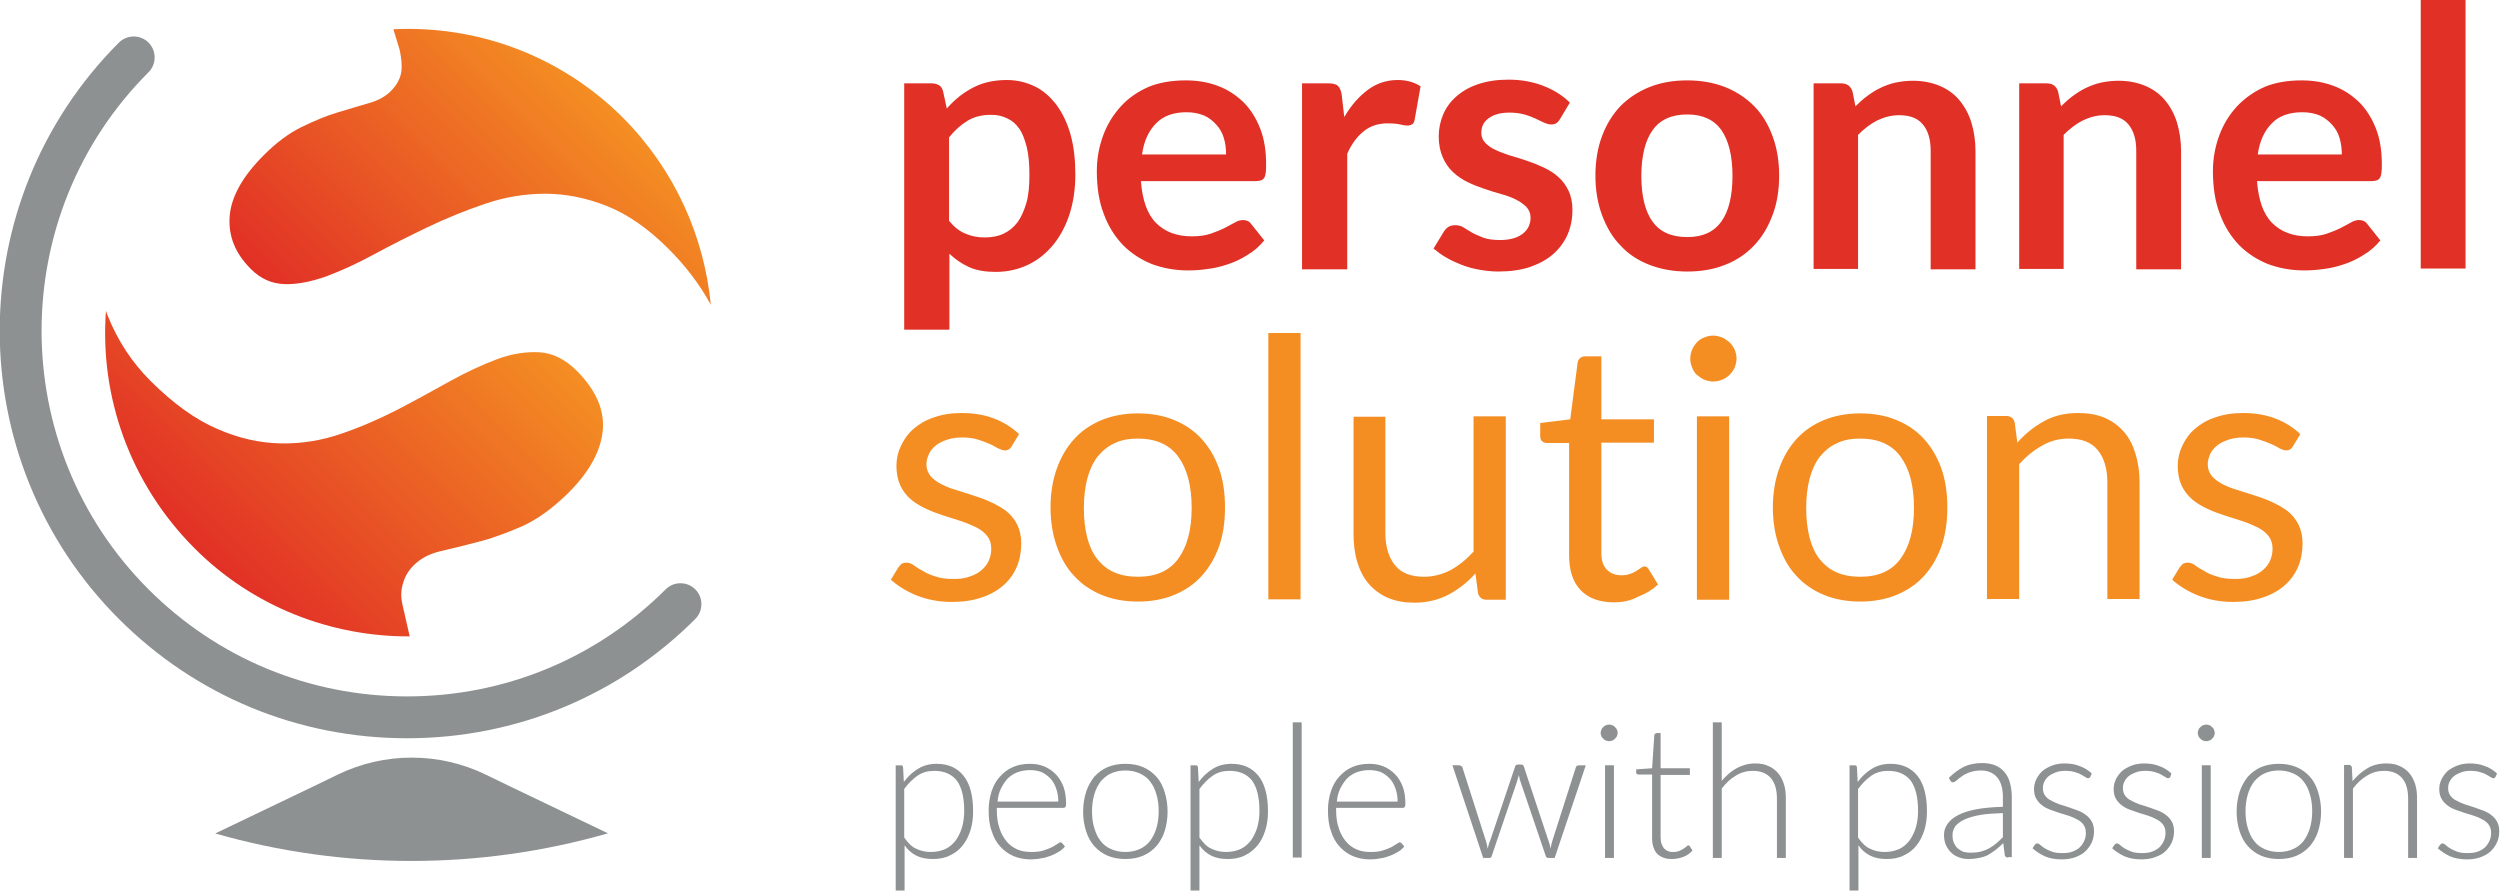 <svg version="1" preserveAspectRatio="xMidYMid meet"  id="Layer_1" xmlns="http://www.w3.org/2000/svg" viewBox="0 0 674.9 240.4"><style>.st0{fill:#E13026;} .st1{fill:#F48E23;} .st2{fill:#8D9192;} .st3{fill:url(#SVGID_1_);} .st4{fill:url(#SVGID_2_);}</style><path class="st0" d="M244.1 88.9V22.5h7.4c.8 0 1.4.2 2 .5.6.4.9.9 1.1 1.7l1 4.6c2-2.3 4.3-4.2 7-5.6 2.6-1.4 5.7-2.1 9.2-2.1 2.7 0 5.2.6 7.5 1.7s4.2 2.8 5.9 5c1.6 2.2 2.9 4.8 3.8 8 .9 3.2 1.3 6.8 1.3 10.9 0 3.7-.5 7.2-1.5 10.4s-2.5 6-4.3 8.3c-1.9 2.3-4.1 4.2-6.8 5.5-2.7 1.3-5.6 2-8.9 2-2.8 0-5.2-.4-7.2-1.3s-3.7-2.1-5.3-3.6V89h-12.2zM267.6 31c-2.5 0-4.6.5-6.4 1.6-1.8 1.1-3.4 2.5-5 4.5v22.5c1.4 1.7 2.9 2.9 4.5 3.5 1.6.7 3.3 1 5.2 1 1.8 0 3.5-.3 5-1s2.7-1.7 3.8-3.1c1-1.4 1.8-3.2 2.4-5.3.6-2.1.8-4.6.8-7.5 0-2.9-.2-5.4-.7-7.4-.5-2-1.1-3.7-2-5-.9-1.3-1.9-2.2-3.2-2.8-1.4-.7-2.8-1-4.4-1zM320.1 21.7c3.2 0 6.1.5 8.7 1.5 2.7 1 4.9 2.5 6.9 4.4 1.9 1.9 3.4 4.3 4.5 7.1s1.6 6 1.6 9.6c0 .9 0 1.7-.1 2.3-.1.6-.2 1.1-.4 1.4-.2.3-.5.6-.9.7-.4.1-.8.2-1.4.2h-31c.4 5.1 1.7 8.9 4.1 11.3 2.4 2.4 5.6 3.6 9.6 3.6 2 0 3.6-.2 5.1-.7 1.4-.5 2.7-1 3.7-1.5 1.1-.6 2-1.1 2.8-1.5.8-.5 1.6-.7 2.3-.7.5 0 .9.1 1.3.3.4.2.7.5.9.8l3.5 4.4c-1.3 1.6-2.8 2.9-4.5 3.9-1.7 1.1-3.4 1.9-5.2 2.5-1.8.6-3.6 1.1-5.5 1.3-1.9.3-3.7.4-5.4.4-3.5 0-6.7-.6-9.7-1.7-3-1.2-5.6-2.9-7.8-5.1-2.2-2.3-4-5.1-5.2-8.4-1.3-3.3-1.9-7.2-1.9-11.6 0-3.4.6-6.6 1.7-9.6s2.7-5.6 4.8-7.9 4.6-4 7.6-5.3c2.7-1.1 6.1-1.7 9.9-1.7zm.2 8.6c-3.5 0-6.3 1-8.2 3-2 2-3.3 4.8-3.8 8.4H331c0-1.6-.2-3-.6-4.4-.4-1.4-1.1-2.6-2-3.6-.9-1-2-1.9-3.3-2.5-1.5-.6-3-.9-4.8-.9zM351.5 72.5v-50h7.1c1.2 0 2.1.2 2.6.7s.8 1.2 1 2.3l.7 6.1c1.8-3.1 3.9-5.5 6.3-7.3 2.4-1.8 5.1-2.7 8.1-2.7 2.5 0 4.5.6 6.2 1.7l-1.6 9c-.1.6-.3 1-.6 1.2-.3.2-.8.4-1.3.4s-1.2-.1-2-.3c-.8-.2-2-.3-3.4-.3-2.5 0-4.7.7-6.4 2.1-1.8 1.4-3.3 3.4-4.5 6.1v31.2h-12.2zM421.1 32.2c-.3.5-.7.9-1 1.1-.4.2-.8.3-1.4.3-.6 0-1.2-.2-1.9-.5s-1.4-.7-2.3-1.1c-.9-.4-1.9-.8-3-1.1-1.1-.3-2.4-.5-4-.5-2.4 0-4.2.5-5.6 1.5-1.4 1-2 2.3-2 4 0 1.1.4 2 1.1 2.7.7.7 1.6 1.4 2.8 1.9 1.2.6 2.5 1 3.9 1.5 1.5.4 3 .9 4.5 1.4 1.5.5 3 1.1 4.5 1.8s2.8 1.5 3.9 2.5c1.2 1 2.1 2.3 2.8 3.7s1.1 3.2 1.1 5.2c0 2.4-.4 4.6-1.3 6.7-.9 2-2.2 3.8-3.9 5.3-1.7 1.5-3.8 2.6-6.3 3.5-2.5.8-5.3 1.2-8.6 1.2-1.7 0-3.4-.2-5.1-.5-1.6-.3-3.2-.7-4.7-1.3-1.5-.6-2.9-1.2-4.2-2-1.3-.7-2.4-1.6-3.4-2.4l2.8-4.6c.4-.6.8-1 1.3-1.3.5-.3 1.1-.4 1.9-.4.7 0 1.5.2 2.1.6.7.4 1.4.9 2.3 1.4.9.5 1.9.9 3.1 1.4 1.2.4 2.7.6 4.5.6 1.4 0 2.7-.2 3.7-.5s1.9-.8 2.5-1.3c.7-.6 1.2-1.2 1.5-1.9.3-.7.5-1.5.5-2.3 0-1.2-.4-2.1-1.1-2.9-.7-.7-1.6-1.4-2.8-2-1.2-.6-2.5-1.1-4-1.5-1.5-.4-3-.9-4.5-1.4-1.5-.5-3.1-1.1-4.5-1.8-1.5-.7-2.8-1.6-4-2.7-1.2-1.1-2.1-2.4-2.8-4-.7-1.6-1.1-3.4-1.1-5.7 0-2 .4-4 1.2-5.9.8-1.9 2-3.5 3.6-4.9 1.6-1.4 3.5-2.5 5.9-3.3 2.4-.8 5.1-1.2 8.2-1.2 3.4 0 6.6.6 9.4 1.7 2.8 1.1 5.2 2.6 7.1 4.5l-2.7 4.5zM455.5 21.7c3.7 0 7.1.6 10.2 1.8 3 1.2 5.6 2.9 7.8 5.1s3.8 4.9 5 8.1c1.2 3.2 1.8 6.8 1.8 10.7 0 4-.6 7.6-1.8 10.7-1.2 3.2-2.8 5.9-5 8.2-2.1 2.2-4.7 4-7.8 5.2-3 1.2-6.4 1.8-10.2 1.8-3.7 0-7.1-.6-10.2-1.8-3.1-1.2-5.7-2.9-7.8-5.2-2.2-2.2-3.8-5-5-8.2-1.2-3.2-1.8-6.8-1.8-10.7 0-3.9.6-7.5 1.8-10.7 1.2-3.2 2.9-5.9 5-8.1 2.2-2.2 4.8-3.9 7.8-5.1 3-1.2 6.4-1.8 10.2-1.8zm0 42.3c4.2 0 7.2-1.4 9.2-4.2 2-2.8 3-6.9 3-12.3s-1-9.5-3-12.4c-2-2.8-5.1-4.2-9.2-4.2-4.2 0-7.4 1.4-9.4 4.3-2 2.8-3 7-3 12.3 0 5.4 1 9.5 3 12.3 2 2.8 5.1 4.2 9.4 4.2zM489.6 72.5v-50h7.4c1.6 0 2.6.7 3.1 2.2l.8 4c1-1 2.1-2 3.2-2.8 1.1-.8 2.3-1.6 3.6-2.2 1.3-.6 2.6-1.1 4-1.4 1.4-.3 3-.5 4.7-.5 2.7 0 5.2.5 7.3 1.4 2.1.9 3.9 2.2 5.3 3.9 1.4 1.7 2.5 3.7 3.2 6 .7 2.3 1.1 4.9 1.1 7.7v31.9h-12.1v-32c0-3.1-.7-5.4-2.1-7.1-1.4-1.7-3.5-2.5-6.4-2.5-2.1 0-4 .5-5.9 1.4-1.8.9-3.5 2.2-5.2 3.9v36.2h-12zM545.1 72.5v-50h7.4c1.6 0 2.6.7 3.1 2.2l.8 4c1-1 2.1-2 3.2-2.8 1.1-.8 2.3-1.6 3.6-2.2 1.3-.6 2.6-1.1 4-1.4 1.4-.3 3-.5 4.7-.5 2.7 0 5.2.5 7.3 1.4 2.1.9 3.9 2.2 5.3 3.9 1.4 1.7 2.5 3.7 3.2 6 .7 2.3 1.1 4.9 1.1 7.7v31.9h-12.1v-32c0-3.1-.7-5.4-2.1-7.1-1.4-1.7-3.5-2.5-6.4-2.5-2.1 0-4 .5-5.9 1.4-1.8.9-3.5 2.2-5.2 3.9v36.2h-12zM621.3 21.7c3.2 0 6.1.5 8.7 1.5 2.7 1 4.9 2.5 6.9 4.4 1.9 1.9 3.4 4.3 4.5 7.1s1.6 6 1.6 9.6c0 .9 0 1.7-.1 2.3s-.2 1.1-.4 1.4c-.2.3-.5.6-.9.7-.4.1-.8.2-1.4.2h-30.9c.4 5.1 1.7 8.9 4.1 11.3 2.4 2.4 5.6 3.6 9.6 3.6 2 0 3.6-.2 5.1-.7 1.4-.5 2.7-1 3.7-1.5 1.1-.6 2-1.1 2.8-1.5.8-.5 1.6-.7 2.3-.7.5 0 .9.1 1.3.3.4.2.7.5.9.8l3.5 4.4c-1.3 1.6-2.8 2.9-4.5 3.9-1.7 1.1-3.4 1.9-5.2 2.5-1.8.6-3.6 1.1-5.5 1.3-1.9.3-3.7.4-5.4.4-3.5 0-6.7-.6-9.7-1.7-3-1.2-5.6-2.9-7.8-5.1-2.2-2.3-4-5.1-5.2-8.4-1.3-3.3-1.9-7.2-1.9-11.6 0-3.4.6-6.6 1.7-9.6s2.7-5.6 4.8-7.9c2.1-2.2 4.6-4 7.6-5.3 2.7-1.1 6-1.7 9.8-1.7zm.2 8.6c-3.5 0-6.3 1-8.2 3-2 2-3.3 4.8-3.8 8.4h22.7c0-1.6-.2-3-.6-4.4-.4-1.4-1.1-2.6-2-3.6-.9-1-2-1.9-3.3-2.5-1.4-.6-3-.9-4.8-.9zM665.6 0v72.5h-12.1V0h12.1z"/><path class="st1" d="M273.1 120.5c-.4.7-1 1.1-1.8 1.1-.5 0-1-.2-1.7-.5s-1.4-.8-2.3-1.2c-.9-.4-2-.8-3.2-1.2-1.2-.4-2.7-.6-4.4-.6-1.5 0-2.8.2-4 .6-1.2.4-2.2.9-3 1.5-.8.7-1.5 1.4-1.9 2.3-.4.9-.7 1.8-.7 2.8 0 1.3.4 2.3 1.1 3.2.7.8 1.7 1.6 2.9 2.2 1.2.6 2.6 1.2 4.1 1.6 1.5.5 3.1 1 4.7 1.5s3.2 1.1 4.7 1.8 2.9 1.5 4.1 2.4c1.2 1 2.2 2.2 2.9 3.6.7 1.4 1.1 3.1 1.1 5.1 0 2.3-.4 4.4-1.2 6.3-.8 1.9-2 3.6-3.6 5s-3.5 2.5-5.9 3.3c-2.3.8-5 1.2-8 1.2-3.5 0-6.6-.6-9.4-1.7s-5.2-2.6-7.1-4.3l2-3.3c.3-.4.6-.7.9-1 .4-.2.8-.3 1.4-.3.6 0 1.2.2 1.9.7.7.5 1.4 1 2.4 1.5.9.6 2 1.1 3.4 1.5 1.3.5 3 .7 5 .7 1.7 0 3.2-.2 4.4-.7 1.3-.4 2.3-1 3.2-1.8.8-.7 1.5-1.6 1.9-2.6.4-1 .6-2 .6-3.1 0-1.4-.4-2.5-1.1-3.4-.7-.9-1.7-1.7-2.9-2.3s-2.6-1.2-4.1-1.7c-1.5-.5-3.1-1-4.7-1.5s-3.2-1.1-4.7-1.8-2.9-1.5-4.1-2.5c-1.2-1-2.2-2.3-2.9-3.7-.7-1.5-1.1-3.3-1.1-5.4 0-1.9.4-3.7 1.2-5.4.8-1.7 1.9-3.3 3.4-4.6 1.5-1.3 3.3-2.4 5.5-3.1 2.2-.8 4.7-1.2 7.5-1.2 3.3 0 6.2.5 8.8 1.5 2.6 1 4.8 2.4 6.7 4.2l-2 3.3zM307.2 111.6c3.6 0 6.9.6 9.8 1.8s5.4 2.9 7.4 5.1c2 2.2 3.6 4.9 4.7 8 1.1 3.1 1.6 6.6 1.6 10.5 0 3.9-.5 7.4-1.6 10.5-1.1 3.1-2.7 5.8-4.7 8s-4.5 3.9-7.4 5.1c-2.9 1.2-6.2 1.8-9.8 1.8-3.6 0-6.9-.6-9.8-1.8-2.9-1.2-5.4-2.9-7.4-5.1-2.1-2.2-3.6-4.9-4.7-8-1.1-3.1-1.7-6.6-1.7-10.5 0-3.9.6-7.4 1.7-10.5 1.1-3.1 2.7-5.8 4.7-8s4.5-3.9 7.4-5.1 6.2-1.8 9.8-1.8zm0 44.1c4.9 0 8.5-1.6 10.9-4.9 2.4-3.3 3.6-7.8 3.6-13.7 0-5.9-1.2-10.5-3.6-13.8-2.4-3.3-6.1-4.9-10.9-4.9-2.5 0-4.6.4-6.4 1.3-1.8.8-3.3 2.1-4.6 3.7-1.2 1.6-2.1 3.6-2.7 5.9-.6 2.3-.9 5-.9 7.9s.3 5.5.9 7.9c.6 2.3 1.5 4.3 2.7 5.8s2.7 2.8 4.6 3.6c1.8.8 3.9 1.2 6.4 1.2zM351.1 89.9v71.9h-8.7V89.9h8.7zM374 112.4v31.5c0 3.7.9 6.6 2.6 8.7 1.7 2.1 4.3 3.1 7.8 3.1 2.5 0 4.9-.6 7.2-1.8 2.2-1.2 4.3-2.9 6.2-5v-36.5h8.7v49.5h-5.2c-1.2 0-2-.6-2.3-1.8l-.7-5.3c-2.1 2.4-4.6 4.3-7.2 5.7-2.7 1.4-5.7 2.2-9.2 2.2-2.7 0-5.1-.4-7.2-1.3-2.1-.9-3.8-2.2-5.2-3.8-1.4-1.6-2.4-3.6-3.1-5.9-.7-2.3-1-4.9-1-7.7v-31.5h8.6zM435.7 162.6c-3.9 0-6.9-1.1-9-3.3-2.1-2.2-3.1-5.3-3.1-9.4v-30.3h-6c-.5 0-1-.2-1.3-.5-.4-.3-.5-.8-.5-1.4v-3.5l8.1-1 2-15.3c.1-.5.3-.9.6-1.2.4-.3.8-.5 1.4-.5h4.4v17h14.2v6.3h-14.2v29.7c0 2.1.5 3.6 1.5 4.6 1 1 2.3 1.5 3.9 1.5.9 0 1.7-.1 2.4-.4.7-.2 1.2-.5 1.7-.8.5-.3.9-.6 1.2-.8.3-.2.6-.4.9-.4.5 0 .9.3 1.2.8l2.5 4.1c-1.5 1.4-3.3 2.5-5.4 3.3-2 1.1-4.2 1.5-6.5 1.5zM468.8 96.8c0 .8-.2 1.6-.5 2.4-.3.7-.8 1.4-1.4 2-.6.6-1.2 1-2 1.3-.7.3-1.5.5-2.4.5-.8 0-1.6-.2-2.4-.5-.7-.3-1.4-.8-2-1.3s-1-1.2-1.3-2c-.3-.7-.5-1.5-.5-2.4 0-.8.2-1.7.5-2.4.3-.8.8-1.4 1.3-2 .6-.6 1.2-1 2-1.3.7-.3 1.5-.5 2.4-.5.8 0 1.6.2 2.4.5.7.3 1.4.8 2 1.3.6.6 1 1.2 1.4 2 .3.8.5 1.6.5 2.4zm-2 15.6v49.5h-8.7v-49.5h8.7zM502.2 111.6c3.6 0 6.9.6 9.8 1.8 2.9 1.2 5.4 2.9 7.4 5.1 2 2.2 3.6 4.9 4.7 8 1.1 3.1 1.6 6.6 1.6 10.5 0 3.9-.5 7.4-1.6 10.5-1.1 3.1-2.7 5.8-4.7 8s-4.5 3.9-7.4 5.1c-2.9 1.2-6.2 1.8-9.8 1.8s-6.9-.6-9.8-1.8c-2.9-1.2-5.4-2.9-7.4-5.1-2.1-2.2-3.6-4.9-4.7-8-1.1-3.1-1.7-6.6-1.7-10.5 0-3.9.6-7.4 1.7-10.5 1.1-3.1 2.7-5.8 4.7-8s4.5-3.9 7.4-5.1c2.9-1.2 6.2-1.8 9.8-1.8zm0 44.1c4.9 0 8.5-1.6 10.9-4.9 2.4-3.3 3.6-7.8 3.6-13.7 0-5.9-1.2-10.5-3.6-13.8-2.4-3.3-6.1-4.9-10.9-4.9-2.5 0-4.6.4-6.4 1.3-1.8.8-3.3 2.1-4.6 3.7-1.2 1.6-2.1 3.6-2.7 5.9-.6 2.3-.9 5-.9 7.9s.3 5.5.9 7.9c.6 2.3 1.5 4.3 2.7 5.8s2.7 2.8 4.6 3.6c1.8.8 3.9 1.2 6.4 1.2zM536.4 161.8v-49.5h5.2c1.2 0 2 .6 2.3 1.8l.7 5.4c2.1-2.4 4.5-4.3 7.2-5.8s5.7-2.2 9.2-2.2c2.7 0 5.1.4 7.2 1.3 2.1.9 3.8 2.2 5.2 3.8 1.4 1.6 2.4 3.6 3.1 5.9.7 2.3 1.1 4.9 1.1 7.7v31.5h-8.7v-31.5c0-3.7-.9-6.6-2.6-8.7-1.7-2.1-4.3-3.1-7.8-3.1-2.6 0-5 .6-7.2 1.9-2.2 1.2-4.3 2.9-6.2 5v36.4h-8.7zM619 120.5c-.4.7-1 1.1-1.8 1.1-.5 0-1-.2-1.7-.5-.6-.4-1.4-.8-2.3-1.2-.9-.4-2-.8-3.2-1.2-1.2-.4-2.7-.6-4.4-.6-1.5 0-2.8.2-4 .6-1.2.4-2.2.9-3 1.5-.8.7-1.5 1.4-1.9 2.3-.4.9-.7 1.8-.7 2.8 0 1.3.4 2.3 1.1 3.2.7.8 1.7 1.6 2.9 2.2 1.2.6 2.6 1.2 4.1 1.6 1.5.5 3.1 1 4.7 1.5s3.2 1.1 4.7 1.8 2.9 1.5 4.1 2.4c1.2 1 2.2 2.2 2.9 3.6.7 1.4 1.1 3.1 1.1 5.1 0 2.3-.4 4.4-1.2 6.3-.8 1.9-2 3.6-3.6 5s-3.5 2.5-5.9 3.3c-2.3.8-5 1.2-8 1.2-3.5 0-6.6-.6-9.4-1.7-2.8-1.1-5.2-2.6-7.1-4.3l2-3.3c.3-.4.6-.7.9-1 .4-.2.8-.3 1.4-.3s1.2.2 1.9.7c.6.5 1.4 1 2.4 1.5.9.6 2 1.1 3.4 1.5 1.3.5 3 .7 5 .7 1.7 0 3.2-.2 4.4-.7 1.3-.4 2.3-1 3.2-1.8.8-.7 1.5-1.6 1.9-2.6.4-1 .6-2 .6-3.1 0-1.4-.4-2.5-1.1-3.4s-1.7-1.7-2.9-2.3c-1.2-.6-2.6-1.2-4.1-1.7s-3.1-1-4.7-1.5-3.2-1.1-4.7-1.8-2.9-1.5-4.1-2.5c-1.2-1-2.2-2.3-2.9-3.7-.7-1.5-1.1-3.3-1.1-5.4 0-1.9.4-3.7 1.2-5.4.8-1.7 1.9-3.3 3.4-4.6 1.5-1.3 3.3-2.4 5.5-3.1 2.2-.8 4.7-1.2 7.5-1.2 3.3 0 6.2.5 8.8 1.5 2.6 1 4.8 2.4 6.7 4.2l-2 3.3z"/><path class="st2" d="M241.8 240.4v-33.8h1.3c.2 0 .4 0 .5.1.1.1.2.3.2.5l.2 3.9c1.1-1.5 2.4-2.7 3.9-3.6 1.5-.9 3.1-1.3 5-1.3 3.1 0 5.5 1.1 7.2 3.2 1.7 2.1 2.6 5.3 2.6 9.6 0 1.8-.2 3.5-.7 5.1-.5 1.6-1.2 3-2.1 4.1-.9 1.2-2.1 2.1-3.4 2.7-1.3.7-2.9 1-4.7 1-1.7 0-3.2-.3-4.4-.9-1.2-.6-2.3-1.5-3.2-2.8v12.2h-2.4zm10.4-32.3c-1.7 0-3.2.4-4.5 1.3-1.3.9-2.5 2.1-3.6 3.6v13.1c1 1.4 2 2.5 3.2 3 1.2.6 2.5.9 4 .9s2.8-.3 3.9-.8 2-1.3 2.8-2.3c.7-1 1.3-2.2 1.7-3.5.4-1.4.6-2.9.6-4.5 0-3.7-.7-6.4-2-8.2-1.5-1.8-3.5-2.6-6.1-2.6zM278 206.2c1.4 0 2.7.2 3.9.7 1.2.5 2.2 1.2 3.1 2.1.9.9 1.6 2.1 2.1 3.4.5 1.4.7 2.9.7 4.7 0 .4-.1.6-.2.8-.1.1-.3.2-.5.2h-18v.5c0 1.9.2 3.5.7 4.9.4 1.4 1.1 2.6 1.9 3.6s1.8 1.7 2.9 2.2c1.1.5 2.4.7 3.8.7 1.3 0 2.3-.1 3.3-.4.9-.3 1.7-.6 2.3-.9s1.1-.7 1.5-.9c.4-.3.6-.4.8-.4.2 0 .4.1.5.3l.7.8c-.4.5-.9 1-1.6 1.4-.7.4-1.4.8-2.2 1.1-.8.3-1.7.6-2.6.7-.9.2-1.9.3-2.8.3-1.7 0-3.3-.3-4.7-.9-1.4-.6-2.6-1.5-3.6-2.6s-1.8-2.5-2.3-4.2c-.6-1.6-.8-3.5-.8-5.7 0-1.8.3-3.4.8-5 .5-1.5 1.2-2.8 2.2-3.9 1-1.1 2.1-2 3.5-2.6 1.3-.6 2.9-.9 4.6-.9zm.1 1.7c-1.3 0-2.4.2-3.5.6-1 .4-1.9 1-2.6 1.7-.7.8-1.3 1.7-1.8 2.7-.5 1.1-.8 2.2-.9 3.5h16.4c0-1.3-.2-2.5-.6-3.6-.4-1.1-.9-2-1.6-2.7-.7-.7-1.5-1.3-2.4-1.7-.8-.3-1.9-.5-3-.5zM303.8 206.2c1.8 0 3.4.3 4.8.9 1.4.6 2.6 1.5 3.6 2.6s1.7 2.5 2.2 4.1c.5 1.6.8 3.4.8 5.3s-.3 3.7-.8 5.3-1.3 2.9-2.2 4c-1 1.1-2.2 2-3.6 2.6-1.4.6-3 .9-4.8.9-1.8 0-3.4-.3-4.8-.9-1.4-.6-2.6-1.5-3.6-2.6s-1.7-2.5-2.2-4c-.5-1.6-.8-3.3-.8-5.3s.3-3.7.8-5.3c.5-1.6 1.3-2.9 2.2-4.1 1-1.1 2.2-2 3.6-2.6 1.4-.6 3-.9 4.8-.9zm0 23.8c1.5 0 2.8-.3 3.9-.8s2-1.2 2.8-2.2c.7-1 1.3-2.1 1.7-3.5.4-1.3.6-2.9.6-4.5 0-1.7-.2-3.2-.6-4.5-.4-1.4-.9-2.5-1.7-3.5-.7-1-1.7-1.7-2.8-2.2-1.1-.5-2.4-.8-3.9-.8s-2.8.3-3.9.8-2 1.3-2.8 2.2c-.7 1-1.3 2.1-1.7 3.5-.4 1.4-.6 2.9-.6 4.5 0 1.7.2 3.2.6 4.5.4 1.3.9 2.5 1.7 3.5.7 1 1.7 1.7 2.8 2.2 1.1.5 2.4.8 3.9.8zM321.4 240.4v-33.8h1.3c.2 0 .4 0 .5.1.1.1.2.3.2.5l.2 3.9c1.1-1.5 2.4-2.7 3.9-3.6 1.5-.9 3.1-1.3 5-1.3 3.1 0 5.5 1.1 7.2 3.2 1.7 2.1 2.6 5.3 2.6 9.6 0 1.8-.2 3.5-.7 5.1-.5 1.6-1.2 3-2.1 4.1s-2.1 2.1-3.4 2.7c-1.3.7-2.9 1-4.7 1-1.7 0-3.2-.3-4.4-.9-1.2-.6-2.3-1.5-3.2-2.8v12.2h-2.4zm10.5-32.3c-1.7 0-3.2.4-4.5 1.3-1.3.9-2.5 2.1-3.6 3.6v13.1c1 1.4 2 2.5 3.2 3 1.2.6 2.5.9 4 .9s2.8-.3 3.9-.8 2-1.3 2.8-2.3c.7-1 1.3-2.2 1.7-3.5.4-1.4.6-2.9.6-4.5 0-3.7-.7-6.4-2-8.2-1.5-1.8-3.5-2.6-6.1-2.6zM351.4 195v36.5H349V195h2.4zM369.6 206.2c1.4 0 2.7.2 3.9.7 1.2.5 2.2 1.2 3.1 2.1.9.9 1.6 2.1 2.1 3.4.5 1.4.7 2.9.7 4.7 0 .4-.1.6-.2.8-.1.1-.3.2-.5.2h-18v.5c0 1.9.2 3.5.7 4.9.4 1.4 1.1 2.6 1.9 3.6.8 1 1.8 1.7 2.9 2.2 1.1.5 2.4.7 3.8.7 1.3 0 2.3-.1 3.3-.4.9-.3 1.7-.6 2.3-.9s1.1-.7 1.5-.9c.4-.3.6-.4.8-.4.2 0 .4.1.5.3l.7.8c-.4.5-.9 1-1.6 1.4-.7.4-1.4.8-2.2 1.1-.8.3-1.7.6-2.6.7-.9.2-1.9.3-2.8.3-1.7 0-3.3-.3-4.7-.9-1.4-.6-2.6-1.5-3.6-2.6s-1.8-2.5-2.3-4.2c-.6-1.6-.8-3.5-.8-5.7 0-1.8.3-3.4.8-5 .5-1.5 1.2-2.8 2.2-3.9 1-1.1 2.1-2 3.5-2.6 1.3-.6 2.9-.9 4.6-.9zm.1 1.7c-1.3 0-2.4.2-3.5.6-1 .4-1.9 1-2.6 1.7-.7.8-1.3 1.7-1.8 2.7-.5 1.1-.8 2.2-.9 3.5h16.4c0-1.3-.2-2.5-.6-3.6-.4-1.1-.9-2-1.6-2.7-.7-.7-1.5-1.3-2.4-1.7-.8-.3-1.9-.5-3-.5zM392.1 206.6h1.8c.2 0 .4.1.6.2.2.1.3.3.3.4l6.3 19.7c.1.4.2.8.3 1.1.1.4.1.7.2 1.1.1-.4.2-.7.3-1.1.1-.4.2-.7.4-1.1L409 207c.1-.4.4-.6.7-.6h1c.4 0 .6.2.7.6l6.6 19.9c.3.8.5 1.5.6 2.2.1-.4.1-.7.2-1.1.1-.4.2-.7.3-1.1l6.3-19.7c.1-.4.4-.6.9-.6h1.8l-8.4 25h-1.8c-.3 0-.5-.2-.6-.5l-6.9-20.3c-.1-.3-.2-.5-.2-.8-.1-.3-.1-.5-.2-.8 0 .3-.1.5-.2.8-.1.3-.1.5-.2.8l-6.9 20.3c-.1.4-.3.5-.6.5h-1.7l-8.3-25zM436.7 197.9c0 .3-.1.6-.2.8-.1.3-.3.5-.5.7-.2.2-.4.4-.7.5-.3.1-.6.2-.9.2-.3 0-.6-.1-.9-.2-.3-.1-.5-.3-.7-.5-.2-.2-.4-.4-.5-.7-.1-.3-.2-.5-.2-.8 0-.3.1-.6.2-.9.1-.3.3-.5.5-.7.2-.2.4-.4.7-.5.3-.1.6-.2.9-.2.3 0 .6.1.9.2.3.1.5.3.7.5.2.2.4.4.5.7.2.4.2.6.2.9zm-1 8.7v25h-2.4v-25h2.4zM451.3 231.9c-1.7 0-3-.5-3.9-1.4-.9-.9-1.4-2.4-1.4-4.3v-17.1h-3.6c-.2 0-.3-.1-.5-.1-.1-.1-.2-.2-.2-.4v-.9l4.3-.3.6-8.9c0-.1.1-.3.2-.4.1-.1.3-.2.4-.2h1.1v9.5h7.9v1.8h-7.9v16.9c0 .7.1 1.3.3 1.8.2.5.4.9.7 1.2.3.3.7.6 1.1.7.4.2.9.2 1.4.2.6 0 1.1-.1 1.6-.3.4-.2.8-.4 1.1-.6.3-.2.6-.4.8-.6.2-.2.4-.3.5-.3.1 0 .3.1.4.3l.7 1.1c-.6.7-1.4 1.3-2.4 1.7-1.1.4-2.1.6-3.2.6zM462.4 231.5V195h2.4v15.8c1.2-1.4 2.5-2.6 4-3.4 1.5-.8 3.1-1.3 5-1.3 1.4 0 2.6.2 3.6.7 1 .4 1.9 1.1 2.6 1.9s1.2 1.8 1.6 3 .5 2.5.5 3.9v16h-2.4v-16c0-2.3-.5-4.2-1.6-5.5-1.1-1.3-2.7-2-4.9-2-1.6 0-3.2.4-4.6 1.3-1.4.8-2.7 2-3.8 3.5v18.7h-2.4zM499.3 240.4v-33.8h1.3c.2 0 .4 0 .5.1.1.1.2.3.2.5l.2 3.9c1.1-1.5 2.4-2.7 3.9-3.6 1.5-.9 3.1-1.3 5-1.3 3.1 0 5.5 1.1 7.2 3.2 1.7 2.1 2.6 5.3 2.6 9.6 0 1.8-.2 3.5-.7 5.1-.5 1.6-1.2 3-2.1 4.1-.9 1.2-2.1 2.1-3.4 2.7-1.3.7-2.9 1-4.7 1-1.7 0-3.2-.3-4.4-.9-1.2-.6-2.3-1.5-3.2-2.8v12.2h-2.4zm10.4-32.3c-1.7 0-3.2.4-4.5 1.3-1.3.9-2.5 2.1-3.6 3.6v13.1c1 1.4 2 2.5 3.2 3 1.2.6 2.5.9 4 .9s2.8-.3 3.9-.8 2-1.3 2.8-2.3c.7-1 1.3-2.2 1.7-3.5.4-1.4.6-2.9.6-4.5 0-3.7-.7-6.4-2-8.2-1.5-1.8-3.5-2.6-6.1-2.6zM542.1 231.5c-.5 0-.8-.2-.9-.7l-.4-3.2c-.7.7-1.4 1.3-2 1.8-.7.5-1.4 1-2.1 1.4-.7.4-1.5.6-2.4.8-.9.2-1.8.3-2.8.3-.9 0-1.7-.1-2.5-.4-.8-.3-1.5-.6-2.1-1.2-.6-.5-1.1-1.2-1.5-2-.4-.8-.6-1.8-.6-2.9 0-1.1.3-2 .9-2.9.6-.9 1.5-1.7 2.8-2.4 1.3-.7 2.9-1.2 4.9-1.6 2-.4 4.4-.6 7.3-.7v-2.6c0-2.3-.5-4.1-1.5-5.3-1-1.2-2.5-1.9-4.4-1.9-1.2 0-2.2.2-3.1.5-.8.3-1.6.7-2.1 1.1-.6.4-1.1.8-1.4 1.1-.4.3-.7.5-.9.5-.3 0-.6-.1-.8-.5l-.4-.7c1.3-1.3 2.7-2.3 4.1-3 1.4-.7 3.1-1 4.9-1 1.3 0 2.5.2 3.5.6 1 .4 1.8 1 2.5 1.8s1.2 1.8 1.5 2.9c.3 1.1.5 2.4.5 3.8v16.3h-1zm-10.1-1.3c1 0 1.9-.1 2.7-.3.8-.2 1.6-.5 2.3-.9.7-.4 1.3-.8 1.9-1.3.6-.5 1.2-1.1 1.8-1.7v-6.5c-2.4.1-4.4.2-6.1.5-1.7.3-3.1.7-4.2 1.2s-1.9 1.1-2.5 1.8c-.5.7-.8 1.5-.8 2.4 0 .8.1 1.6.4 2.2.3.6.6 1.1 1.1 1.5.5.4 1 .7 1.6.9.5.1 1.2.2 1.8.2zM564.3 209.7c-.1.2-.3.4-.6.4-.2 0-.4-.1-.7-.3-.3-.2-.7-.4-1.2-.7-.5-.3-1.1-.5-1.8-.7-.7-.2-1.5-.3-2.5-.3-.9 0-1.7.1-2.5.4-.7.3-1.4.6-1.9 1s-.9.9-1.2 1.5c-.3.6-.4 1.2-.4 1.8 0 .8.2 1.4.6 2 .4.5.9 1 1.6 1.3.7.4 1.4.7 2.2 1 .8.3 1.7.5 2.5.8.9.3 1.7.6 2.5.9.8.3 1.6.7 2.2 1.2.7.5 1.2 1.1 1.6 1.8s.6 1.6.6 2.6c0 1.1-.2 2.1-.6 3s-1 1.7-1.7 2.4-1.7 1.2-2.7 1.6c-1.1.4-2.3.6-3.7.6-1.8 0-3.3-.3-4.5-.8-1.3-.6-2.4-1.3-3.4-2.2l.6-.9.3-.3c.1-.1.2-.1.4-.1s.5.1.8.4c.3.3.7.6 1.2.9.5.3 1.1.6 1.9.9.8.3 1.7.4 2.8.4 1.1 0 2-.1 2.8-.4.8-.3 1.5-.7 2-1.2s.9-1.1 1.2-1.8c.3-.7.4-1.4.4-2.1 0-.8-.2-1.5-.6-2.1-.4-.6-.9-1-1.6-1.4-.7-.4-1.4-.7-2.2-1-.8-.3-1.7-.5-2.6-.8-.9-.3-1.7-.6-2.6-.9-.8-.3-1.6-.7-2.2-1.2-.7-.5-1.2-1.1-1.6-1.8-.4-.7-.6-1.6-.6-2.6 0-.9.2-1.7.6-2.6.4-.8.9-1.5 1.6-2.2.7-.6 1.6-1.1 2.6-1.5 1-.4 2.2-.6 3.4-.6 1.5 0 2.9.2 4.1.7 1.2.4 2.3 1.1 3.3 2l-.4.9zM585.9 209.7c-.1.2-.3.4-.6.4-.2 0-.4-.1-.7-.3-.3-.2-.7-.4-1.2-.7-.5-.3-1.1-.5-1.8-.7-.7-.2-1.5-.3-2.5-.3-.9 0-1.7.1-2.5.4s-1.4.6-1.9 1-.9.9-1.2 1.5c-.3.6-.4 1.2-.4 1.8 0 .8.2 1.4.6 2 .4.5.9 1 1.6 1.3.7.4 1.4.7 2.2 1 .8.3 1.7.5 2.5.8.9.3 1.7.6 2.5.9.8.3 1.6.7 2.2 1.2.7.5 1.2 1.1 1.6 1.8s.6 1.6.6 2.6c0 1.1-.2 2.1-.6 3-.4.9-1 1.7-1.7 2.4s-1.7 1.2-2.8 1.6c-1.1.4-2.3.6-3.7.6-1.8 0-3.3-.3-4.5-.8-1.3-.6-2.4-1.3-3.4-2.2l.6-.9.3-.3c.1-.1.2-.1.4-.1s.5.1.8.4c.3.3.7.6 1.2.9.5.3 1.1.6 1.9.9.8.3 1.7.4 2.8.4 1.1 0 2-.1 2.8-.4.8-.3 1.5-.7 2-1.2s.9-1.1 1.2-1.8c.3-.7.4-1.4.4-2.1 0-.8-.2-1.5-.6-2.1-.4-.6-.9-1-1.6-1.4-.7-.4-1.4-.7-2.2-1-.8-.3-1.7-.5-2.6-.8-.9-.3-1.7-.6-2.6-.9-.8-.3-1.6-.7-2.2-1.2-.7-.5-1.2-1.1-1.6-1.8-.4-.7-.6-1.6-.6-2.6 0-.9.2-1.7.6-2.6.4-.8.9-1.5 1.6-2.2.7-.6 1.6-1.1 2.6-1.5 1-.4 2.2-.6 3.4-.6 1.5 0 2.9.2 4.1.7 1.2.4 2.3 1.1 3.3 2l-.3.9zM597.9 197.9c0 .3-.1.6-.2.8-.1.3-.3.5-.5.7-.2.2-.4.4-.7.5-.3.1-.6.2-.9.2-.3 0-.6-.1-.9-.2-.3-.1-.5-.3-.7-.5-.2-.2-.4-.4-.5-.7-.1-.3-.2-.5-.2-.8 0-.3.1-.6.2-.9.1-.3.3-.5.5-.7.2-.2.4-.4.7-.5.3-.1.6-.2.9-.2.3 0 .6.1.9.2.3.1.5.3.7.5.2.2.4.4.5.7.1.4.2.6.2.9zm-1.1 8.7v25h-2.4v-25h2.4zM615.2 206.2c1.8 0 3.4.3 4.8.9 1.4.6 2.6 1.5 3.6 2.6s1.7 2.5 2.2 4.1c.5 1.6.8 3.4.8 5.3s-.3 3.7-.8 5.3c-.5 1.6-1.3 2.9-2.2 4-1 1.1-2.2 2-3.6 2.6-1.4.6-3 .9-4.8.9-1.8 0-3.4-.3-4.8-.9-1.4-.6-2.6-1.5-3.6-2.6s-1.7-2.5-2.2-4c-.5-1.6-.8-3.3-.8-5.3s.3-3.7.8-5.3c.5-1.6 1.3-2.9 2.2-4.1 1-1.1 2.2-2 3.6-2.6 1.4-.6 3-.9 4.8-.9zm0 23.8c1.5 0 2.8-.3 3.9-.8s2-1.2 2.8-2.2c.7-1 1.3-2.1 1.7-3.5.4-1.3.6-2.9.6-4.5 0-1.7-.2-3.2-.6-4.5-.4-1.4-.9-2.5-1.7-3.5-.7-1-1.7-1.7-2.8-2.2-1.1-.5-2.4-.8-3.9-.8s-2.8.3-3.9.8-2 1.3-2.8 2.2c-.7 1-1.3 2.1-1.7 3.5-.4 1.4-.6 2.9-.6 4.5 0 1.7.2 3.2.6 4.5.4 1.3.9 2.5 1.7 3.5.7 1 1.7 1.7 2.8 2.2 1.1.5 2.4.8 3.9.8zM632.8 231.5v-25h1.3c.4 0 .7.2.8.6l.2 3.8c1.1-1.4 2.5-2.6 4-3.5s3.2-1.3 5.1-1.3c1.4 0 2.6.2 3.6.7 1 .4 1.9 1.1 2.6 1.9.7.8 1.2 1.8 1.6 3 .4 1.2.5 2.5.5 3.9v16h-2.4v-16c0-2.3-.5-4.2-1.6-5.5-1.1-1.3-2.7-2-4.9-2-1.6 0-3.2.4-4.6 1.3-1.4.8-2.7 2-3.8 3.5v18.7h-2.4zM673.7 209.7c-.1.2-.3.4-.6.4-.2 0-.4-.1-.7-.3-.3-.2-.7-.4-1.2-.7-.5-.3-1.1-.5-1.8-.7-.7-.2-1.5-.3-2.5-.3-.9 0-1.7.1-2.5.4-.7.3-1.4.6-1.9 1s-.9.9-1.2 1.5c-.3.6-.4 1.2-.4 1.8 0 .8.2 1.4.6 2 .4.5.9 1 1.6 1.3.7.4 1.4.7 2.2 1 .8.3 1.7.5 2.5.8.9.3 1.7.6 2.5.9.8.3 1.6.7 2.2 1.2.7.5 1.2 1.1 1.6 1.8s.6 1.6.6 2.6c0 1.1-.2 2.1-.6 3s-1 1.7-1.7 2.4-1.7 1.2-2.7 1.6c-1.1.4-2.3.6-3.7.6-1.8 0-3.3-.3-4.5-.8-1.3-.6-2.4-1.3-3.4-2.2l.6-.9.3-.3c.1-.1.2-.1.4-.1s.5.1.8.4c.3.3.7.6 1.2.9.5.3 1.1.6 1.9.9.8.3 1.7.4 2.8.4 1.1 0 2-.1 2.8-.4.8-.3 1.5-.7 2-1.2s.9-1.1 1.2-1.8c.3-.7.4-1.4.4-2.1 0-.8-.2-1.5-.6-2.1-.4-.6-.9-1-1.6-1.4-.7-.4-1.4-.7-2.2-1-.8-.3-1.7-.5-2.6-.8-.9-.3-1.7-.6-2.6-.9-.8-.3-1.6-.7-2.2-1.2-.7-.5-1.2-1.1-1.6-1.8-.4-.7-.6-1.6-.6-2.6 0-.9.2-1.7.6-2.6.4-.8.9-1.5 1.6-2.2.7-.6 1.6-1.1 2.6-1.5 1-.4 2.2-.6 3.4-.6 1.5 0 2.9.2 4.1.7 1.2.4 2.3 1.1 3.3 2l-.4.9z"/><g><linearGradient id="SVGID_1_" gradientUnits="userSpaceOnUse" x1="746.727" y1="-723.665" x2="846.627" y2="-723.665" gradientTransform="rotate(-45 1413.76 475.35)"><stop offset="0" stop-color="#E13026"/><stop offset="1" stop-color="#F48E23"/></linearGradient><path class="st3" d="M168.2 31.8c-17-17-39.7-25-62-23.9l1.7 5.6c.5 2.4.7 4.4.4 6.1-.3 1.7-1.2 3.4-2.8 5-1.4 1.4-3.3 2.5-5.8 3.2-2.5.7-5.3 1.6-8.4 2.5-3.1.9-6.4 2.3-9.9 4-3.5 1.7-6.9 4.3-10.2 7.6-5.8 5.8-8.8 11.3-9.2 16.5-.4 5.3 1.5 10 5.7 14.2 2.7 2.7 5.7 4 9.2 4.1 3.5.1 7.2-.7 11.2-2.1 4-1.5 8.4-3.5 13-6s9.4-4.9 14.4-7.3c5-2.4 10.2-4.5 15.5-6.3 5.3-1.8 10.7-2.7 16.2-2.7s11 1.1 16.6 3.3c5.6 2.2 11.2 6.1 16.7 11.6 4.6 4.6 8.5 9.7 11.4 15.1-1.8-18.5-9.7-36.4-23.7-50.5z"/><linearGradient id="SVGID_2_" gradientUnits="userSpaceOnUse" x1="682.572" y1="-719.479" x2="789.417" y2="-719.479" gradientTransform="rotate(-45 1413.76 475.35)"><stop offset="0" stop-color="#E13026"/><stop offset="1" stop-color="#F48E23"/></linearGradient><path class="st4" d="M110.6 171.8l-2-8.8c-.4-1.8-.4-3.6.2-5.5.5-1.9 1.5-3.5 2.9-4.9 1.8-1.8 4.2-3.1 7.2-3.8 3-.7 6.4-1.5 10.1-2.5 3.7-.9 7.7-2.4 11.9-4.2 4.2-1.9 8.3-4.9 12.5-9 5.6-5.6 8.7-11.1 9.3-16.7.6-5.5-1.7-11-7-16.3-3.1-3.1-6.5-4.8-10.1-5-3.6-.2-7.5.4-11.5 1.9s-8.3 3.5-12.8 6-9.2 5.1-14 7.6c-4.9 2.5-9.9 4.7-15.2 6.5-5.2 1.8-10.7 2.7-16.2 2.6-5.6-.1-11.3-1.3-17.2-3.9-5.9-2.5-12-6.9-18.1-13-5-5-8.8-10.8-11.5-17.5-.2-.5-.4-1-.5-1.4-1.7 22.9 6.3 46.4 23.8 64 15.9 16 37.1 24 58.2 23.9z"/><g><path class="st2" d="M109.9 199.3c-29.4 0-57-11.4-77.8-32.2-42.9-42.9-42.9-112.7 0-155.6 2.2-2.2 5.8-2.2 8 0s2.2 5.8 0 8C1.6 58 1.6 120.6 40.1 159.1c18.6 18.6 43.4 28.9 69.8 28.9s51.2-10.3 69.8-28.9c2.2-2.2 5.8-2.2 8 0s2.2 5.8 0 8c-20.7 20.7-48.4 32.2-77.8 32.2z"/></g><path class="st2" d="M91.2 209.1c12.6-6.1 27.3-6.1 39.9 0l6.6 3.2 26.5 12.7h-.2c-34.6 9.9-71.3 9.9-105.9 0l26.5-12.7 6.6-3.2z"/></g></svg>